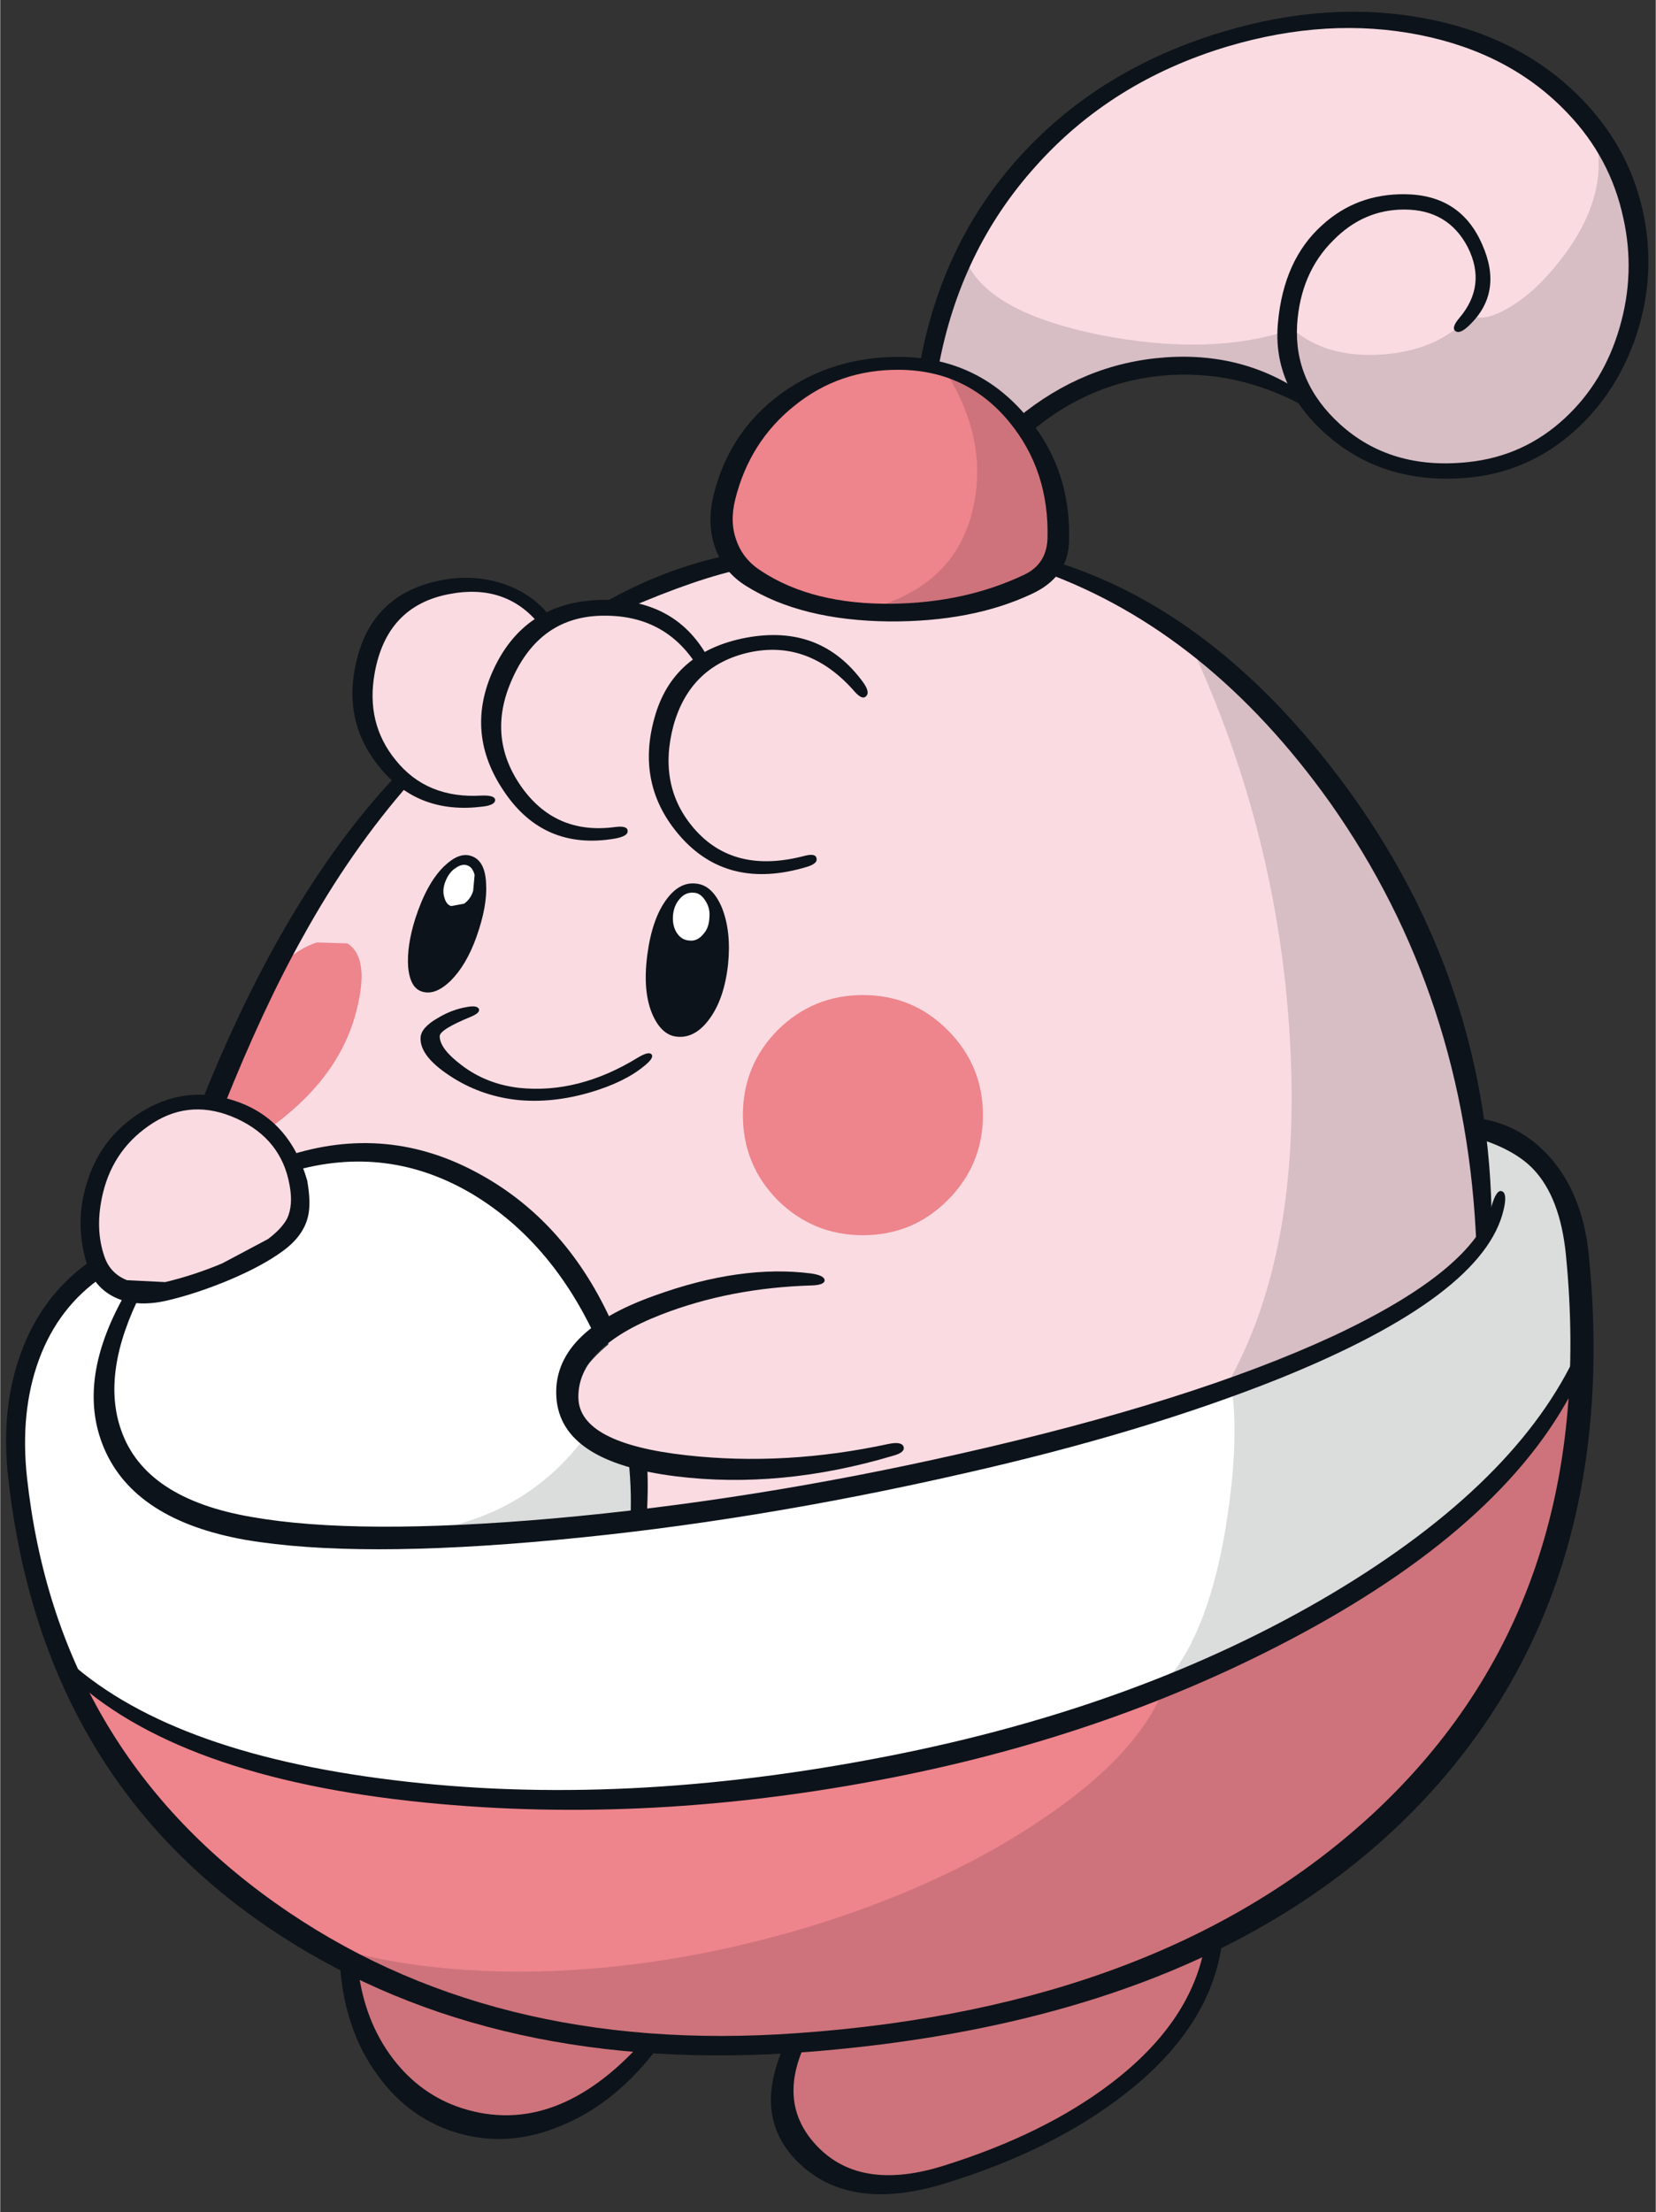<?xml version='1.0' encoding='utf-8'?>
<svg xmlns="http://www.w3.org/2000/svg" version="1.1" width="173px" height="231px" viewBox="-0.6 -1.25 173.1 231.2"><rect x="-0.6" y="-1.25" width="173.1" height="231.2" fill="#333333" stroke="none"/><g><path fill="#f9dbe1" d="M84.05 61.55 Q87.65 62.55 91.8 62.65 L100.35 61.8 Q105.95 60.6 109.05 58.0 128.8 64.85 142.2 86.4 154.9 106.8 154.65 127.75 149.35 137.25 119.45 146.1 95.75 153.15 66.1 157.4 L66.05 153.55 65.65 150.0 Q62.9 149.25 60.9 147.75 59.05 146.35 58.95 145.15 58.9 144.05 60.1 142.35 61.25 140.7 63.0 139.25 58.65 128.35 48.8 122.55 38.8 116.65 29.8 120.25 30.85 123.3 30.35 125.15 30.05 126.55 28.5 128.15 26.5 130.25 17.5 133.1 L12.6 133.3 Q10.75 132.7 9.9 131.15 6.75 125.55 11.5 119.05 16.25 112.55 22.1 114.3 25.0 105.3 31.3 94.8 34.55 89.3 41.1 79.9 39.25 78.2 38.0 74.85 36.55 70.9 37.65 68.1 40.75 60.2 47.7 59.95 53.8 59.75 56.65 64.05 57.95 63.3 60.2 62.85 L63.7 62.4 Q69.65 59.45 76.55 57.45 79.3 60.2 84.05 61.55"/><path fill="#ee848c" d="M80.7 106.4 Q84.4 102.75 89.6 102.75 94.8 102.75 98.45 106.4 102.15 110.1 102.15 115.3 102.15 120.5 98.45 124.2 94.8 127.85 89.6 127.85 84.4 127.85 80.7 124.2 77.05 120.5 77.05 115.3 77.05 110.1 80.7 106.4"/><path fill="#ee848c" d="M32.5 97.25 L35.7 97.35 Q38.15 98.9 36.55 104.75 34.65 111.7 27.3 116.85 24.85 114.85 22.1 114.3 L25.3 106.9 28.75 99.65 Q30.5 97.9 32.5 97.25"/><path fill="#f9dbe1" d="M164.7 41.95 Q159.15 47.5 151.85 47.9 141.95 48.5 136.2 40.6 129.25 36.95 121.65 37.35 113.0 37.8 106.4 43.65 104.7 40.95 101.85 39.2 99.25 37.6 96.5 37.15 99.35 20.25 113.4 9.9 126.05 0.6 140.9 0.9 154.2 1.2 162.3 8.3 170.05 15.1 170.6 25.85 171.05 35.55 164.7 41.95"/><path fill="#ffffff" d="M163.4 126.65 Q164.5 131.15 164.35 142.15 158.4 154.7 139.85 165.8 121.0 177.1 96.65 182.25 69.95 187.85 46.85 186.15 20.75 184.25 6.4 173.2 4.6 169.05 3.15 162.7 1.95 157.35 1.4 152.8 0.55 145.65 3.0 139.75 5.4 134.1 9.95 131.5 11.9 134.65 18.1 133.05 22.15 132.0 27.1 129.25 29.95 127.7 30.4 125.3 30.75 123.45 29.8 120.25 41.25 116.95 50.4 122.8 57.95 127.6 62.55 137.6 60.65 138.8 59.6 141.15 58.6 143.4 58.95 145.15 59.25 146.95 61.1 148.65 63.05 150.5 66.0 151.4 L66.2 154.7 66.1 157.4 Q98.35 152.95 122.2 145.35 148.5 137.0 154.65 127.75 154.35 121.1 153.45 117.05 161.15 117.4 163.4 126.65"/><path fill="#ee848c" d="M81.65 40.85 Q86.65 36.95 93.65 36.75 100.7 36.6 105.55 42.5 109.85 47.8 109.75 53.75 109.75 56.6 108.65 58.1 107.75 59.3 105.6 60.1 97.9 62.95 90.55 62.5 84.2 62.15 79.2 59.55 75.85 57.8 75.35 54.4 75.05 52.2 76.05 48.85 77.4 44.2 81.65 40.85"/><path fill="#ee848c" d="M19.2 192.35 Q10.55 183.8 6.4 173.2 33.2 192.6 86.95 184.15 110.55 180.4 130.15 171.05 154.55 159.5 164.2 142.65 163.2 164.35 151.9 179.75 142.8 192.1 126.05 201.4 125.85 209.0 116.15 216.8 106.85 224.3 96.2 226.35 86.9 228.2 83.2 222.75 80.05 218.1 82.45 212.25 L74.45 212.5 67.15 212.25 Q62.9 216.65 60.8 218.0 56.4 220.9 51.2 220.45 45.0 219.95 40.65 215.5 36.05 210.85 36.05 204.25 26.75 199.8 19.2 192.35"/><path fill="#d7bdc4" d="M169.45 33.45 Q165.4 46.65 151.05 47.85 146.3 48.25 142.3 45.95 139.3 44.25 136.1 40.55 128.3 37.15 122.75 37.2 114.8 37.25 106.25 43.45 104.7 41.05 102.15 39.35 99.35 37.5 96.3 37.2 96.95 32.75 100.25 25.65 102.3 31.3 114.35 33.75 126.05 36.05 134.55 33.15 138.05 36.2 143.95 35.8 149.9 35.35 153.15 31.65 154.4 32.45 156.9 31.05 159.35 29.7 161.7 26.95 167.6 20.05 166.3 13.5 169.3 16.95 170.2 22.45 171.1 28.05 169.45 33.45"/><path fill="#d7bdc4" d="M123.95 66.35 Q137.35 76.15 145.2 91.5 153.35 107.45 154.65 127.75 151.3 132.65 142.85 137.1 138.1 139.6 127.55 143.7 135.55 129.8 134.25 107.45 133.05 85.95 123.95 66.35"/><path fill="#ce737b" d="M98.3 37.65 Q105.5 39.75 108.45 47.65 110.95 54.4 109.05 57.65 107.75 59.95 101.85 61.25 96.65 62.4 90.2 62.4 99.25 60.0 101.1 51.95 102.75 44.8 98.3 37.65"/><path fill="#ce737b" d="M108.55 188.75 Q118.55 182.0 121.2 174.9 136.7 169.1 148.25 160.2 159.15 151.85 164.35 142.5 162.8 180.3 126.05 201.6 125.25 209.85 116.0 217.15 107.55 223.8 97.0 226.15 87.9 228.2 83.55 223.0 79.6 218.3 82.3 212.35 78.3 212.75 67.05 212.35 63.35 217.95 56.95 219.8 51.75 221.3 47.5 219.9 43.4 218.6 40.35 214.95 36.6 210.6 36.05 204.4 L30.35 201.05 Q42.1 205.35 57.35 204.75 71.25 204.15 85.35 199.7 98.9 195.35 108.55 188.75"/><path fill="#dbdcdc" d="M163.4 126.55 Q164.75 131.55 164.35 141.8 160.3 151.55 146.9 161.15 135.2 169.5 120.8 174.95 125.45 170.3 127.45 158.9 129.05 149.4 128.1 143.35 149.15 135.95 154.65 127.75 154.4 122.1 153.6 116.8 161.1 117.95 163.4 126.55"/><path fill="#0d131a" d="M74.85 93.6 Q75.85 96.1 75.5 99.55 75.1 103.15 73.55 105.25 72.05 107.3 70.15 107.1 68.6 106.95 67.65 104.9 66.55 102.5 67.05 98.6 67.55 94.75 69.1 92.7 70.45 90.9 72.15 91.1 73.85 91.25 74.85 93.6"/><path fill="#ffffff" d="M73.55 94.65 Q73.5 95.8 72.85 96.45 72.25 97.15 71.45 97.05 70.55 97.0 70.05 96.1 69.65 95.35 69.75 94.35 69.85 93.4 70.4 92.75 71.0 92.0 71.85 92.05 72.6 92.05 73.1 92.85 73.65 93.65 73.55 94.65"/><path fill="#0d131a" d="M49.2 96.65 Q48.15 99.6 46.5 101.25 44.9 102.8 43.55 102.4 42.25 102.05 42.05 99.8 41.9 97.6 42.8 94.75 44.0 91.05 45.8 89.3 47.35 87.8 48.6 88.2 50.1 88.65 50.2 91.1 50.35 93.4 49.2 96.65"/><path fill="#ffffff" d="M48.85 91.85 Q48.6 92.7 47.9 93.2 L46.55 93.45 Q46.05 93.3 45.85 92.6 45.6 91.85 45.9 91.0 46.3 89.9 47.05 89.45 47.7 89.0 48.25 89.2 48.8 89.4 49.0 90.2 L48.85 91.85"/><path fill="#0d131a" d="M108.4 58.5 L109.2 57.3 Q126.35 62.4 139.95 80.75 155.2 101.4 155.35 126.7 L153.75 129.05 Q152.75 102.9 138.45 82.65 125.7 64.75 108.4 58.5"/><path fill="#0d131a" d="M64.6 62.5 L61.4 62.4 Q68.55 58.1 76.15 56.65 L77.3 58.15 Q72.45 59.1 64.6 62.5"/><path fill="#0d131a" d="M41.05 79.55 L42.3 80.5 Q36.05 87.6 31.05 96.65 26.9 104.05 22.75 114.45 L20.4 114.05 Q29.2 91.95 41.05 79.55"/><path fill="#0d131a" d="M81.1 39.85 Q86.45 36.0 93.55 36.05 101.35 36.15 106.4 41.9 111.4 47.5 111.15 55.35 111.05 59.1 107.2 60.85 101.0 63.75 92.35 63.7 83.15 63.6 77.4 60.0 75.05 58.55 74.15 56.0 73.25 53.45 74.0 50.45 75.65 43.8 81.1 39.85 M104.9 42.85 Q100.45 37.45 93.4 37.4 87.15 37.35 82.45 41.15 77.75 44.9 76.25 50.95 75.65 53.35 76.4 55.3 77.1 57.25 79.0 58.45 84.35 61.95 92.65 61.85 100.25 61.75 106.4 58.85 108.8 57.75 108.9 55.05 109.1 47.95 104.9 42.85"/><path fill="#0d131a" d="M136.45 40.45 L137.35 42.15 Q129.85 37.45 121.65 37.95 113.4 38.5 106.9 44.1 L105.75 42.45 Q112.7 36.7 121.25 36.1 129.9 35.5 136.45 40.45"/><path fill="#0d131a" d="M165.0 9.35 Q169.9 14.5 171.25 21.3 172.5 27.55 170.5 33.7 168.5 39.75 164.0 43.8 159.3 48.0 153.15 48.65 144.2 49.55 138.1 44.2 132.35 39.15 133.0 32.45 133.6 25.9 137.6 22.3 141.2 19.0 146.25 19.05 152.1 19.1 154.35 24.3 156.6 29.35 152.95 32.8 152.0 33.7 151.55 33.35 151.1 33.0 151.95 32.0 154.85 28.6 152.85 24.6 150.8 20.65 146.2 20.65 141.95 20.65 138.8 23.85 135.35 27.25 135.0 32.7 134.65 38.7 139.5 43.1 144.8 47.9 152.85 47.05 158.7 46.45 163.0 42.45 167.05 38.7 168.7 33.05 170.4 27.3 169.1 21.5 167.75 15.25 163.3 10.6 157.35 4.3 147.8 2.4 138.2 0.5 127.75 3.6 115.55 7.25 107.6 16.2 99.75 24.95 97.5 37.15 L95.55 36.85 Q97.85 24.0 106.15 14.95 114.45 5.9 127.3 2.05 138.4 -1.25 148.5 0.7 158.65 2.65 165.0 9.35"/><path fill="#0d131a" d="M39.2 79.1 Q35.4 74.6 36.45 68.8 37.85 60.75 45.75 59.35 49.1 58.75 52.25 59.85 55.5 61.05 57.25 63.7 L56.0 64.3 Q52.45 59.65 46.3 60.85 39.8 62.1 38.55 69.1 37.6 74.35 40.75 78.2 44.0 82.25 49.75 81.9 51.1 81.85 51.15 82.35 51.15 82.9 49.85 83.05 43.2 83.9 39.2 79.1"/><path fill="#0d131a" d="M73.6 67.85 L72.45 68.65 Q69.15 63.1 62.65 63.1 55.8 63.05 52.85 69.9 50.3 75.75 53.8 80.85 57.35 86.0 63.6 85.2 65.0 85.0 65.0 85.6 65.05 86.15 63.65 86.4 56.25 87.65 52.1 81.5 48.0 75.5 50.85 69.0 54.1 61.65 62.2 61.45 70.2 61.25 73.6 67.85"/><path fill="#0d131a" d="M89.65 70.1 Q90.35 71.1 89.95 71.5 89.55 71.95 88.75 71.05 83.95 65.55 77.65 66.95 71.55 68.35 69.8 74.55 68.1 80.9 71.95 85.35 76.1 90.15 83.5 88.2 84.65 87.9 84.75 88.45 84.9 89.0 83.75 89.35 75.45 91.85 70.45 86.1 65.85 80.8 67.8 73.8 69.7 66.85 77.4 65.4 85.2 63.95 89.65 70.1"/><path fill="#0d131a" d="M66.75 110.15 Q64.7 111.85 61.15 112.9 57.1 114.1 53.35 113.7 49.5 113.25 46.35 111.15 43.25 109.1 43.35 107.2 43.4 106.15 45.15 105.15 46.65 104.25 48.2 104.0 49.25 103.8 49.45 104.2 49.6 104.6 48.65 105.0 45.35 106.35 45.35 107.05 45.35 108.35 47.6 110.05 50.2 112.05 53.65 112.45 59.85 113.1 66.05 109.3 67.2 108.6 67.5 108.95 67.8 109.3 66.75 110.15"/><path fill="#0d131a" d="M1.6 140.05 Q3.85 133.95 9.05 130.4 L10.15 132.15 Q5.5 135.3 3.45 140.85 1.45 146.3 2.2 153.2 5.3 181.4 28.1 197.6 50.55 213.55 82.7 211.25 121.15 208.55 143.05 188.2 166.7 166.15 163.1 129.85 162.5 123.9 159.7 120.95 157.7 118.85 153.65 117.65 L153.65 115.6 Q158.1 116.1 161.25 119.5 164.85 123.4 165.5 129.95 168.95 164.65 148.4 186.7 126.85 209.8 83.95 213.2 51.25 215.75 28.55 200.95 3.8 184.85 0.25 153.35 -0.6 145.95 1.6 140.05"/><path fill="#0d131a" d="M66.55 212.15 L68.45 212.35 Q63.95 218.5 58.1 220.9 52.7 223.2 47.45 221.75 42.25 220.3 38.9 215.7 35.3 210.85 34.9 203.75 L36.8 204.4 Q37.45 209.95 40.45 213.9 43.35 217.7 47.7 219.1 57.5 222.2 66.55 212.15"/><path fill="#0d131a" d="M125.4 201.75 L127.25 200.95 Q126.4 210.3 117.0 217.6 109.45 223.5 98.2 226.95 88.45 229.95 83.1 225.0 77.85 220.2 81.45 212.35 L83.6 212.3 Q80.55 218.7 84.9 223.15 89.45 227.8 98.05 225.1 108.6 221.8 115.6 216.45 124.1 209.95 125.4 201.75"/><path fill="#0d131a" d="M164.35 139.9 L164.5 142.7 Q157.5 157.6 135.45 169.5 116.05 179.95 92.6 184.55 67.35 189.5 43.85 187.15 17.7 184.55 6.35 173.6 L6.0 171.85 Q16.65 181.9 40.5 184.8 64.4 187.75 92.2 182.3 118.8 177.1 138.65 165.3 158.1 153.7 164.35 139.9"/><path fill="#dbdcdc" d="M60.85 148.55 Q61.75 149.4 63.2 150.05 L65.85 151.1 Q66.25 154.65 66.1 157.4 61.6 158.8 50.95 159.05 L41.2 159.05 Q53.85 158.2 60.85 148.55"/><path fill="#0d131a" d="M24.2 113.9 Q29.7 115.85 31.5 122.15 31.9 124.45 31.6 125.8 31.15 127.9 28.95 129.5 26.85 131.05 23.3 132.55 19.8 134.0 16.75 134.7 13.6 135.4 11.4 134.35 9.2 133.3 8.45 130.85 7.1 126.4 8.55 122.1 10.1 117.3 14.6 114.7 19.2 112.1 24.2 113.9 M29.65 122.6 Q28.8 117.8 24.1 115.65 19.45 113.55 15.4 116.1 11.3 118.7 10.15 123.4 9.25 127.1 10.3 130.1 10.9 131.85 12.65 132.55 L16.65 132.75 Q19.6 132.05 22.6 130.8 L27.4 128.25 Q28.85 127.15 29.4 126.1 30.05 124.7 29.65 122.6"/><path fill="#0d131a" d="M68.5 136.15 Q59.75 139.55 59.85 144.85 59.95 149.6 71.15 150.85 81.5 152.0 92.35 149.65 93.65 149.4 93.85 149.95 94.05 150.55 92.75 150.9 81.0 154.4 70.05 153.05 58.0 151.55 57.55 144.8 57.1 137.95 67.85 134.15 76.85 130.9 84.2 131.85 85.55 132.05 85.6 132.55 85.6 133.05 84.25 133.1 75.7 133.35 68.5 136.15"/><path fill="#0d131a" d="M63.5 137.3 Q62.2 137.9 61.75 138.75 57.1 128.6 48.85 123.6 39.9 118.25 29.85 121.2 L29.3 119.6 Q39.9 116.1 49.6 121.5 58.75 126.55 63.5 137.3"/><path fill="#0d131a" d="M65.0 150.4 L67.0 151.45 Q67.2 153.7 67.0 157.2 L65.3 157.25 Q65.45 154.25 65.0 150.4"/><path fill="#0d131a" d="M12.75 133.5 L14.2 133.75 Q9.9 142.2 12.05 148.25 14.55 155.4 25.7 157.3 36.7 159.25 57.25 157.45 78.1 155.6 99.7 150.7 124.1 145.2 138.85 138.35 153.55 131.45 155.35 124.75 155.85 123.05 156.4 123.25 157.0 123.45 156.6 125.15 154.55 134.2 133.1 142.85 118.95 148.5 100.15 152.75 78.05 157.8 57.5 159.7 36.65 161.65 25.1 159.7 13.45 157.65 10.25 150.1 7.2 142.9 12.75 133.5"/></g></svg>